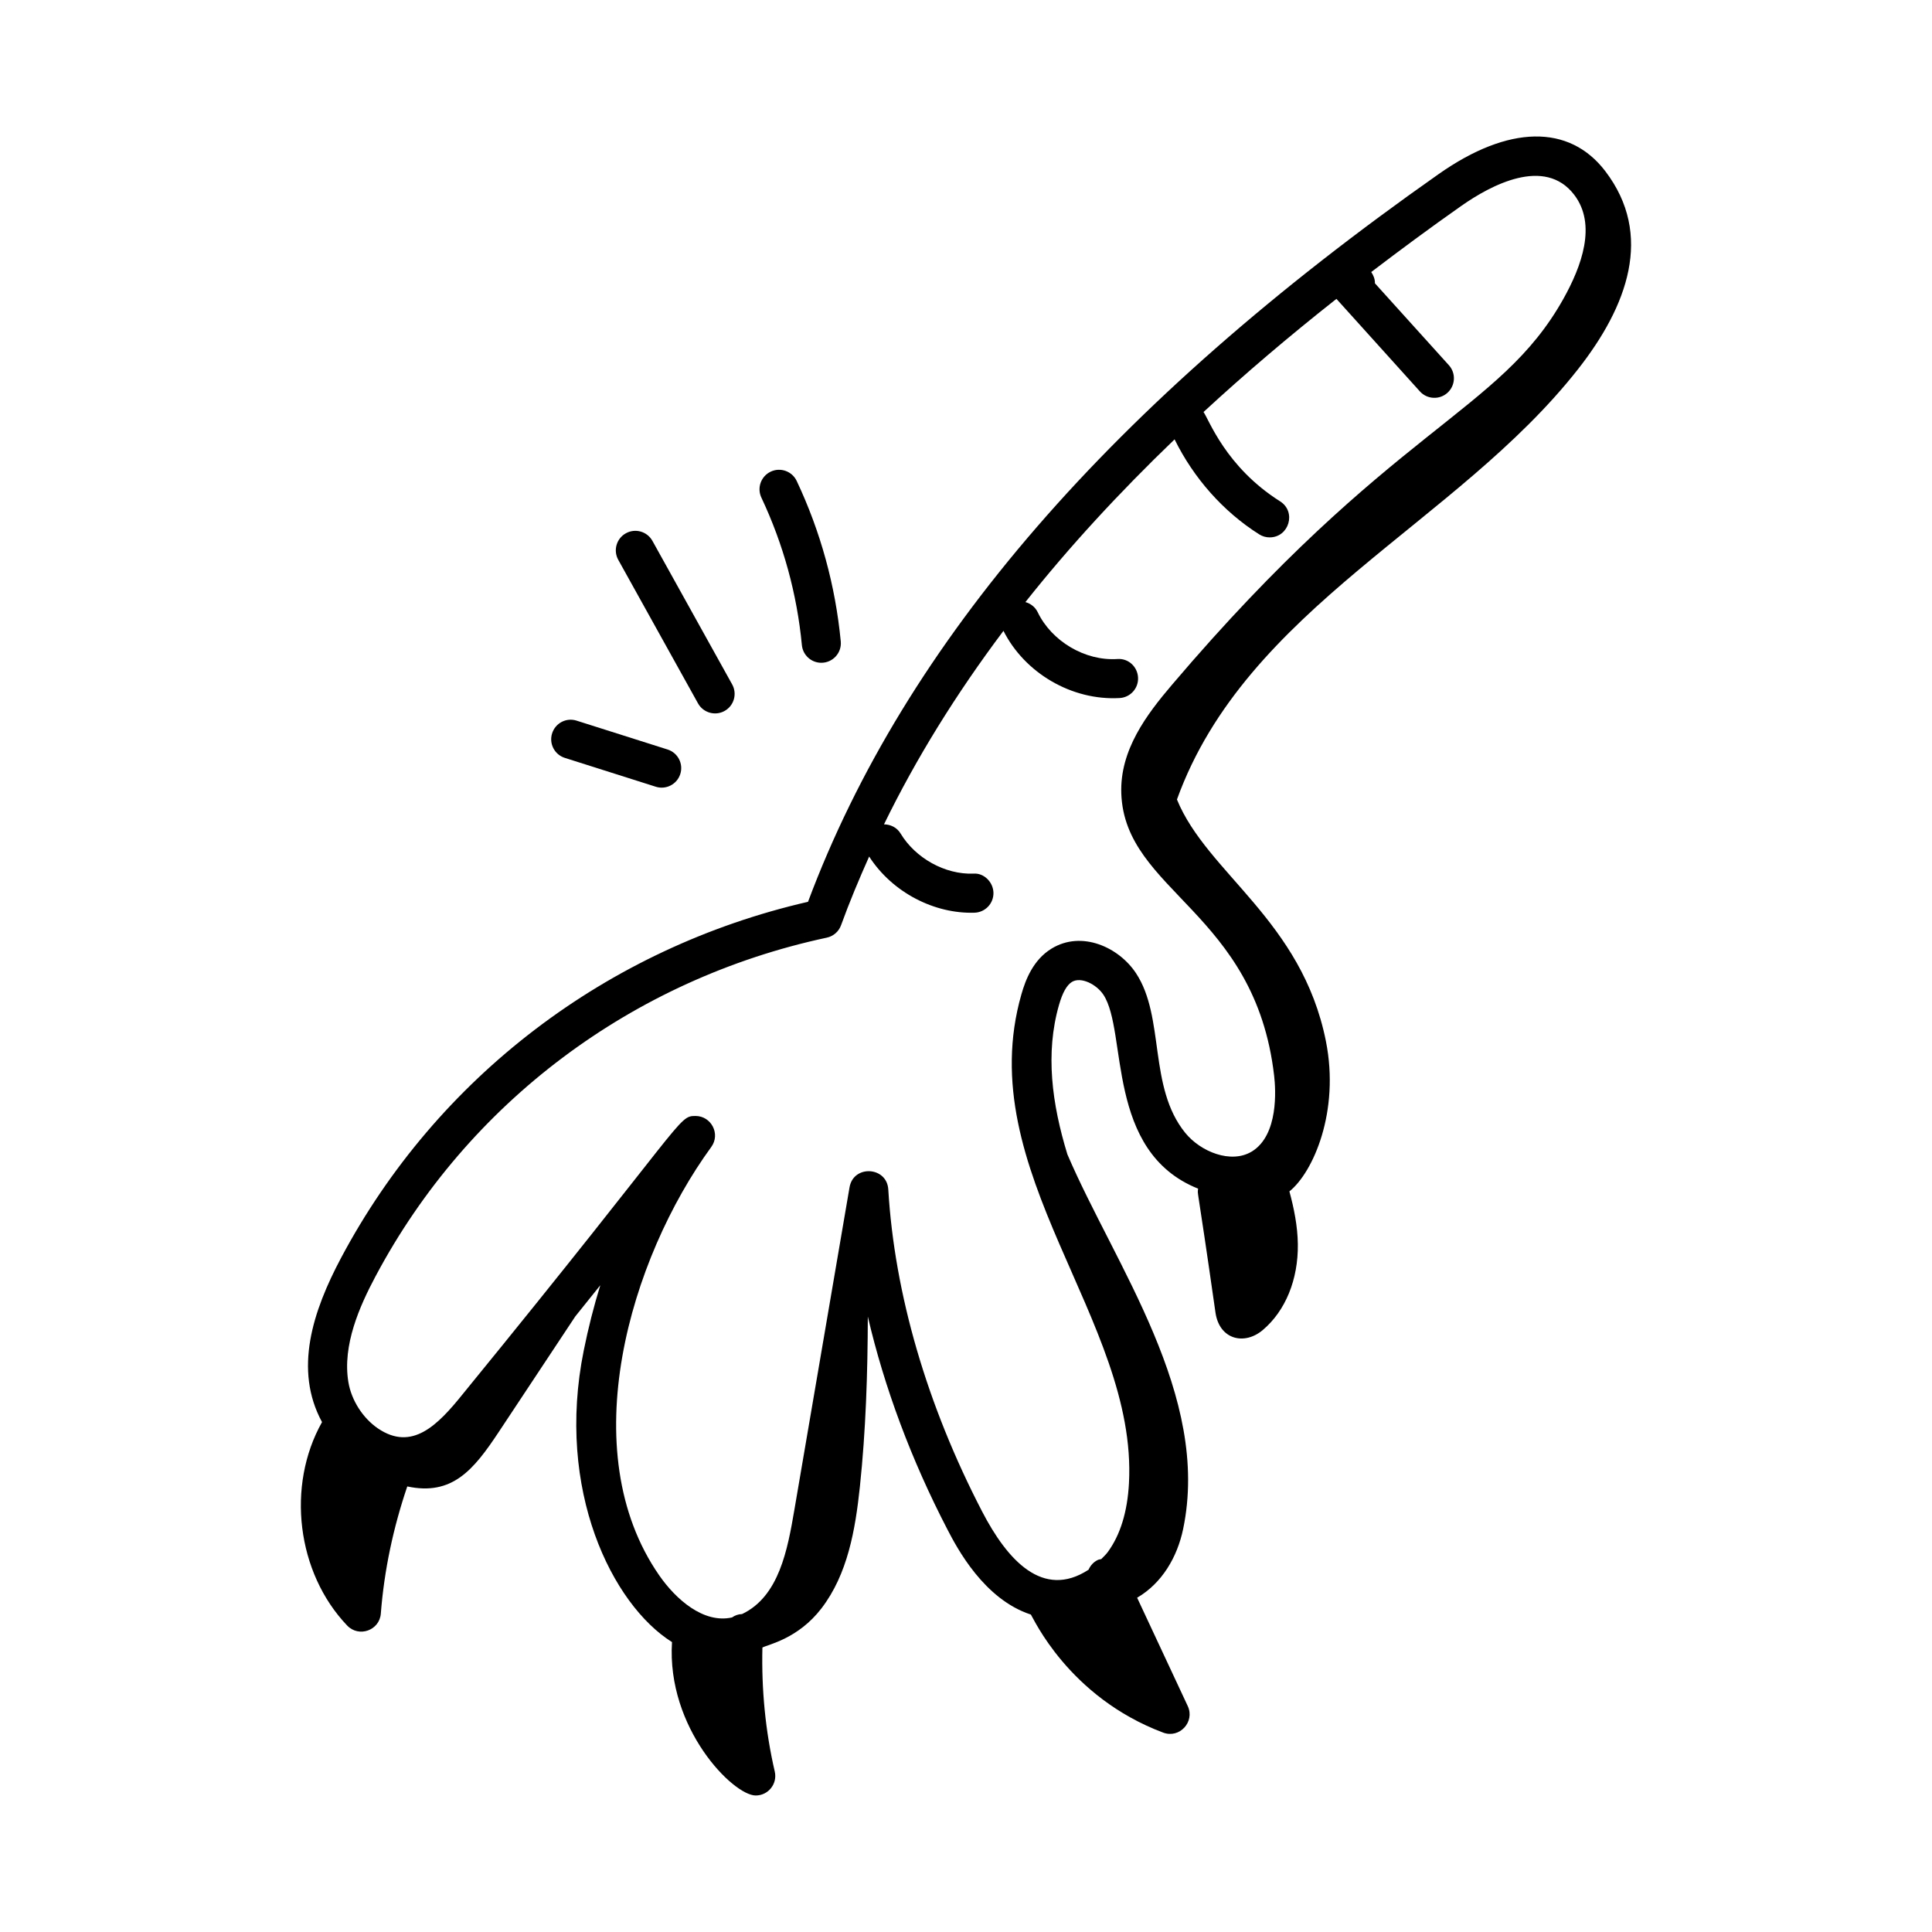 <?xml version="1.0" encoding="UTF-8"?>
<!-- Uploaded to: ICON Repo, www.svgrepo.com, Generator: ICON Repo Mixer Tools -->
<svg fill="#000000" width="800px" height="800px" version="1.1" viewBox="144 144 512 512" xmlns="http://www.w3.org/2000/svg">
 <g>
  <path d="m236.02 574.8c3.082 3.219 8.562 1.281 8.902-3.18 0.891-11.504 3.305-22.797 7.012-33.699 11.902 2.535 17.555-4.336 24.254-14.453 6.762-10.207 13.52-20.414 20.281-30.621l6.617-8.242c-1.715 5.555-3.18 11.309-4.379 17.254-7.512 37.078 7.559 67.367 23.379 77.312-1.445 22.84 16.199 40.652 22.191 40.652 3.32 0 5.793-3.09 5.043-6.344-2.492-10.766-3.539-21.809-3.273-32.867 1.555-0.82 9.445-2.309 15.633-10.359 6.961-9.051 8.996-20.875 10.195-32.23 1.582-14.98 2.066-30.051 2.106-45.121 4.398 18.859 11.508 37.957 21.117 56.461 2.516 4.848 9.645 18.457 22.098 22.516 0.57 0.727 9.914 21.84 35.059 31.281 4.348 1.629 8.457-2.859 6.512-7.035l-13.414-28.711c6.625-3.867 10.641-10.805 12.184-18.172 7.402-35.359-18.07-69.902-30.668-99.324-4.09-13.344-5.902-26.793-2.219-39.605 0.938-3.262 2.059-5.258 3.426-6.094 2.402-1.461 6.531 0.652 8.344 3.402 6.457 9.801 0.438 41.527 25.09 51.383-0.164 2.117-0.555-3.312 4.617 32.918 1.066 7.055 7.602 8.688 12.504 4.57 6.031-5.09 9.43-13.387 9.312-22.773-0.062-4.84-1.031-9.527-2.234-13.988 6.273-5.012 13.402-21.156 9.668-39.832-6.398-32-31.469-44.48-39.473-64.02 18.352-50.824 74.121-73.059 106.29-114.04 13.098-16.684 20.129-35.582 7.207-52.504-9.559-12.48-25.633-12.207-44.105 0.773-86.691 60.895-141.4 124.01-167.16 192.88-53.312 12.254-98.305 46.52-123.75 94.371-7.465 14.043-12.609 29.574-5.043 43.512-9.496 16.875-6.715 39.91 6.672 53.926zm7.508-92.578c24.453-45.992 68.039-78.691 119.58-89.734 1.742-0.371 3.176-1.617 3.781-3.297 2.215-6.113 4.754-12.172 7.445-18.199 6.238 9.664 17.438 15.211 27.875 14.883 2.859-0.062 5.125-2.426 5.066-5.285-0.062-2.859-2.578-5.305-5.289-5.066-7.562 0.277-15.391-4.117-19.324-10.641-0.969-1.602-2.664-2.406-4.394-2.426 8.488-17.418 19.051-34.484 31.66-51.277 5.613 11.148 18.09 18.531 30.805 17.805 2.856-0.168 5.031-2.621 4.859-5.473-0.164-2.852-2.578-5.09-5.473-4.867-8.582 0.566-17.414-4.711-21.117-12.406-0.672-1.387-1.887-2.293-3.258-2.684 11.547-14.566 24.758-28.922 39.531-43.121 5.019 10.195 12.832 19.109 22.43 25.176 0.859 0.547 1.816 0.801 2.762 0.801 5.148 0 7.156-6.773 2.769-9.551-14.445-9.129-18.883-21.758-20.293-23.672 10.91-10.066 22.637-20.059 35.223-29.984 4.57 5.066 23.32 25.852 22.117 24.52 1.918 2.125 5.203 2.281 7.309 0.371 2.121-1.914 2.293-5.191 0.375-7.312l-19.602-21.707c0.039-1.074-0.367-2.078-0.973-2.988 7.688-5.856 15.574-11.699 23.855-17.516 7.816-5.492 22.113-13.168 29.93-2.953 6.047 7.91 1.949 18.965-2.863 27.574-17.012 30.398-45.434 33.707-103.72 102.27-6.727 7.906-13.867 17.312-13.438 28.859 0.961 25.977 35.488 31.246 40.504 74.766 0.418 3.606 1.211 15.688-5.894 20.062-0.039 0.023-0.078 0.039-0.117 0.062-5.438 3.231-13.449 0.047-17.559-5.012-9.855-12.148-5.312-30.57-13.031-42.285-4.57-6.93-14.43-11.398-22.383-6.531-4.902 2.992-6.902 8.316-7.977 12.062-13.52 47.039 30.812 86.336 28.488 129.61-0.406 7.582-2.297 13.723-5.617 18.25-0.512 0.699-1.141 1.254-1.727 1.867-0.297 0.078-0.598 0.082-0.887 0.215-1.172 0.551-1.992 1.508-2.481 2.602-12.137 7.91-21.543-2.602-28.191-15.406-14.629-28.18-23.23-57.691-24.879-85.367-0.359-6.102-9.238-6.598-10.27-0.566l-14.613 85.441c-1.809 10.57-4.047 22.98-13.871 27.648-1 0.031-1.898 0.352-2.664 0.898-7.551 1.695-14.895-4.832-19.266-11.125-22.914-32.965-7.805-83.961 13.77-113.55 2.512-3.441 0.004-8.223-4.18-8.223-4.738 0-2.266 0.918-61.602 73.613-6.711 8.363-13.523 15.324-22.551 9.191-4.027-2.758-7.027-7.461-7.832-12.266-1.633-9.801 2.988-20.145 7.199-28.059z"/>
  <path d="m296.81 334.98c-2.738-0.883-5.637 0.648-6.496 3.371-0.867 2.723 0.645 5.633 3.371 6.496l24.105 7.644c2.648 0.859 5.621-0.598 6.496-3.371 0.867-2.723-0.645-5.633-3.371-6.496z"/>
  <path d="m336.02 332.41c2.5-1.387 3.398-4.535 2.012-7.035l-21.133-38.039c-1.391-2.5-4.543-3.398-7.039-2.008-2.496 1.383-3.398 4.535-2.012 7.035l21.133 38.039c1.398 2.516 4.57 3.387 7.039 2.008z"/>
  <path d="m348.25 268.99c-2.586 1.219-3.695 4.309-2.473 6.887 5.816 12.348 9.43 25.496 10.73 39.082 0.258 2.684 2.512 4.684 5.144 4.684 3.055 0 5.453-2.625 5.16-5.668-1.414-14.781-5.34-29.082-11.672-42.508-1.219-2.586-4.305-3.699-6.891-2.477z"/>
 </g>
</svg>